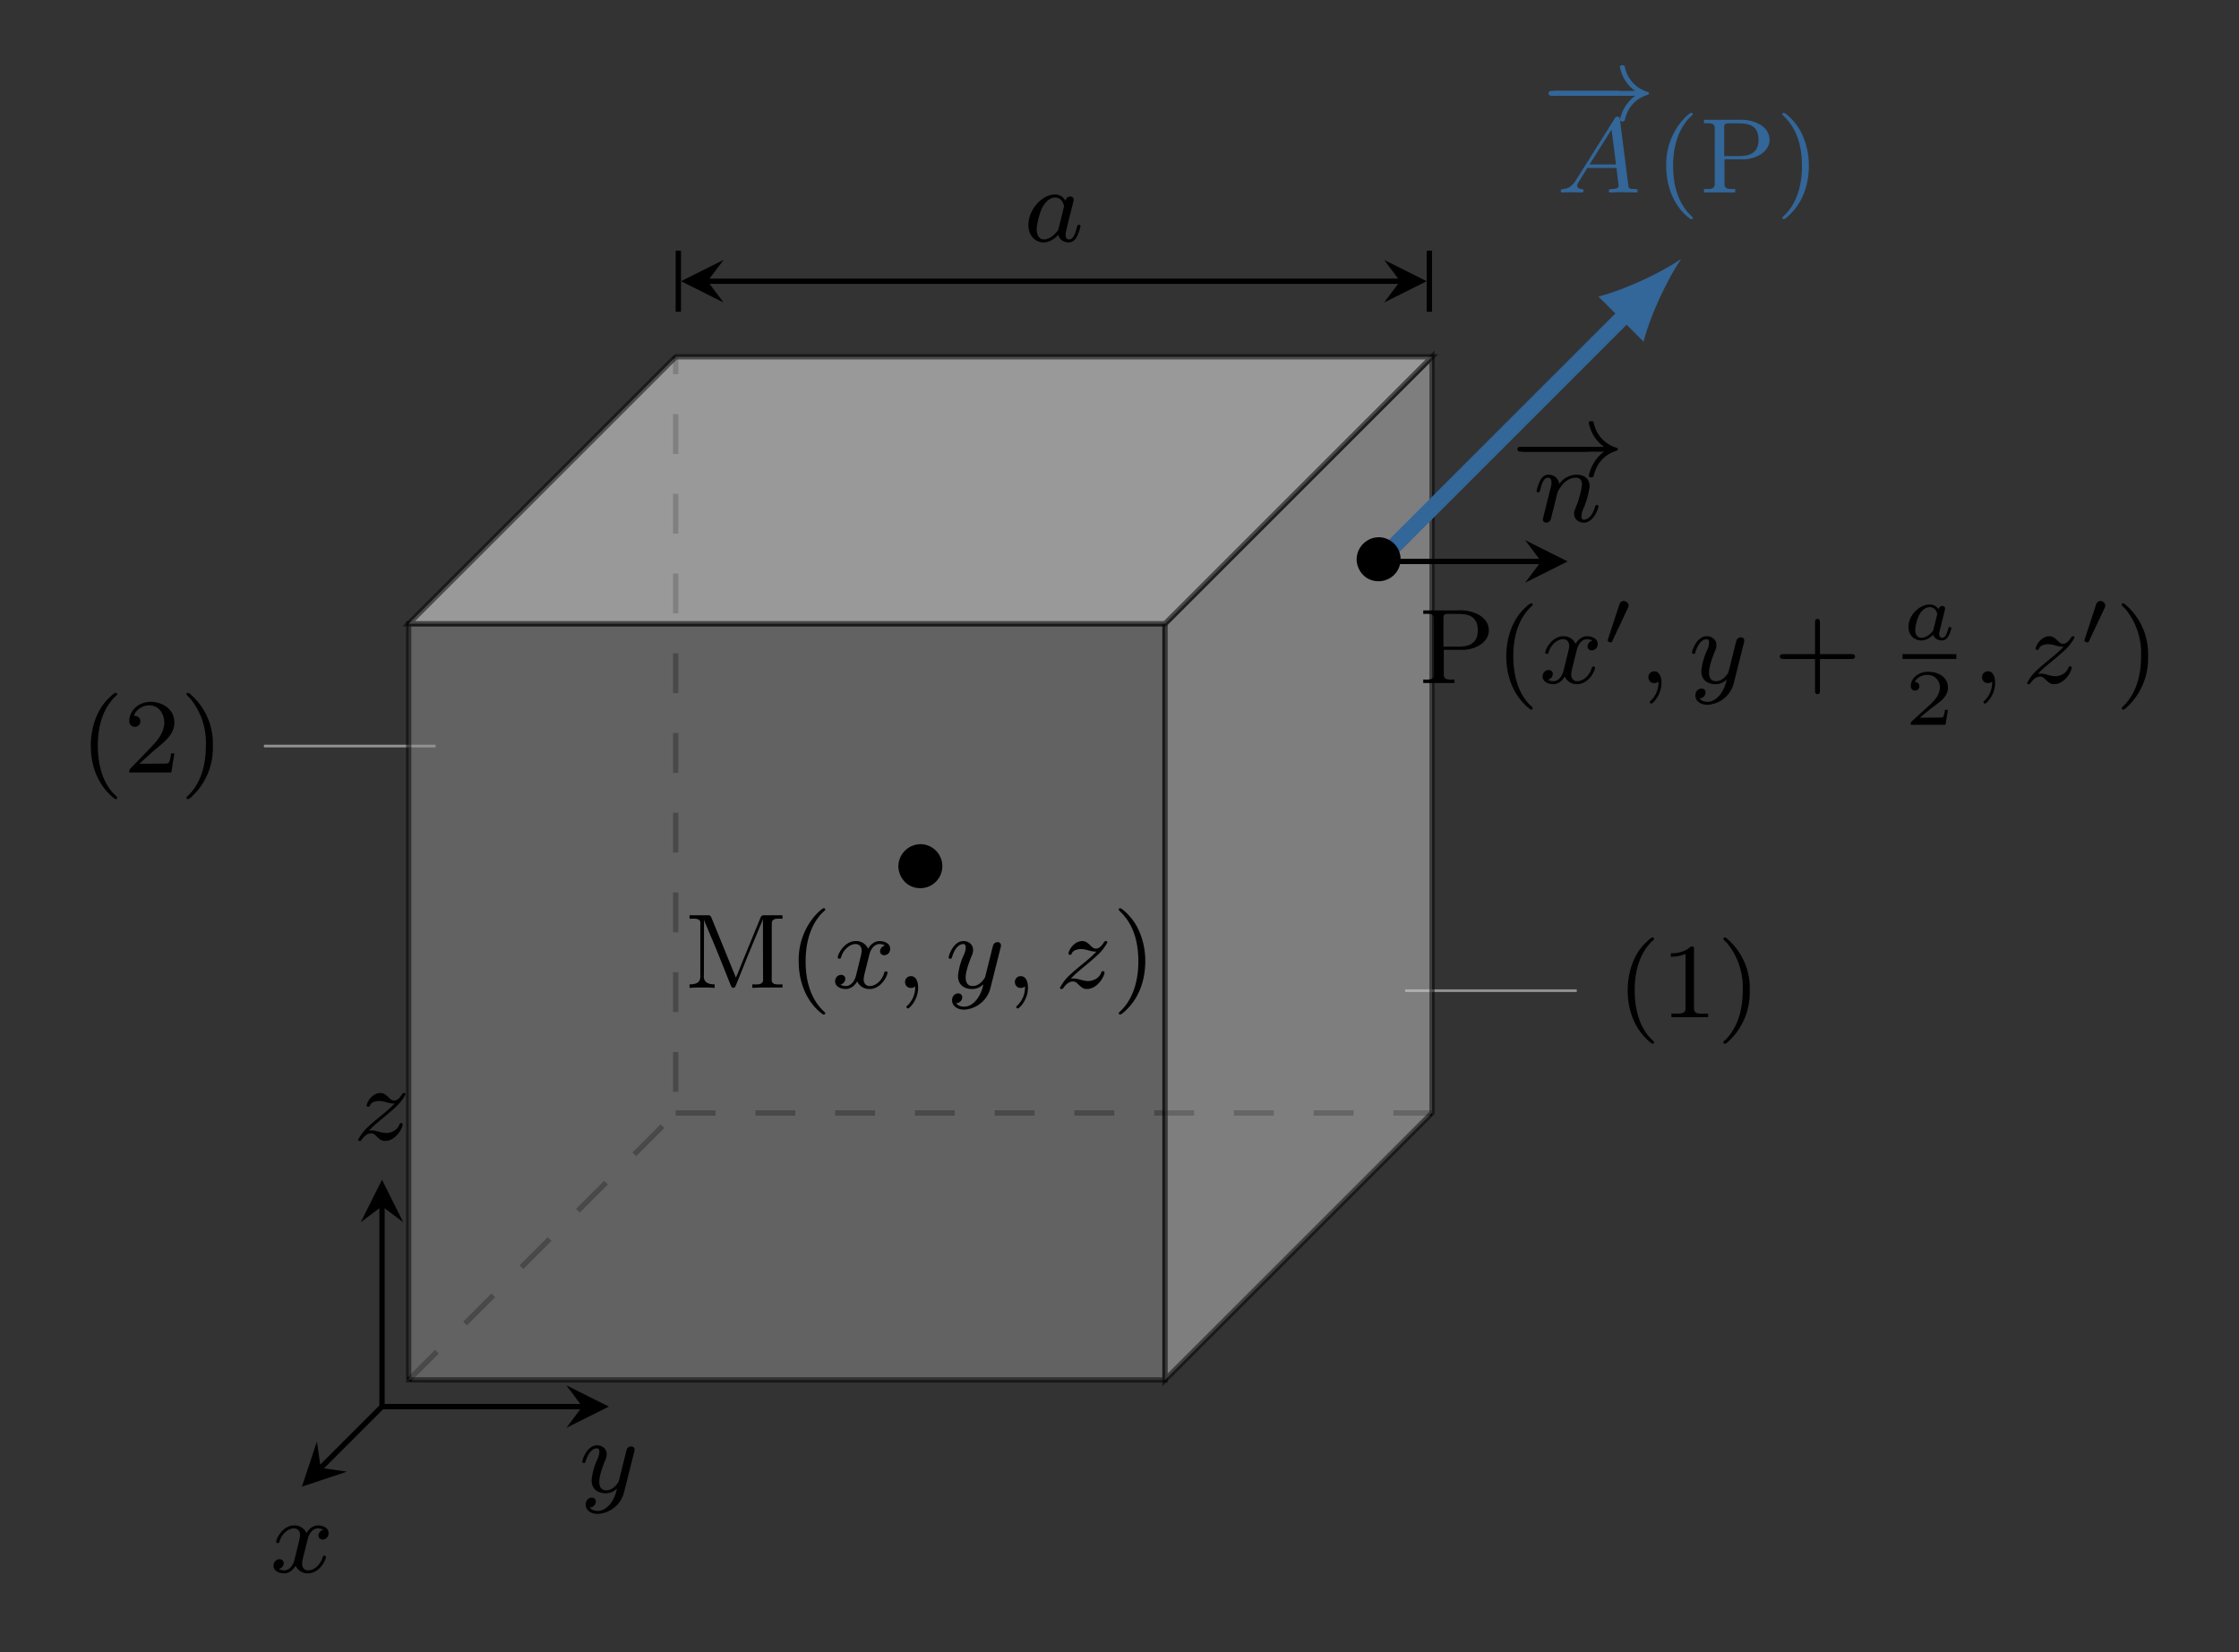 <svg xmlns="http://www.w3.org/2000/svg" xmlns:xlink="http://www.w3.org/1999/xlink" width="223.777" height="165.149" viewBox="0 0 167.833 123.862"><rect x="0" y="0" width="167.833" height="123.862" fill="#333333" stroke="none"/><symbol id="a"><path d="M.229.999A.156.156 0 0 1 .187.966C.056.853 0 .671 0 .501 0 .312.067.129.218.008.223.004.229 0 .236 0c.007 0 .012.005.012.012 0 .013-.027.031-.037.043-.11.119-.145.29-.145.45 0 .165.04.336.16.456.007.007.019.014.022.024v.003C.248.996.241 1 .234 1L.229.999z"/></symbol><symbol id="b"><path d="M0 .601V.568c.048 0 .094.007.138.027V.081C.138.033.097.033.04.033H.005V0h.346v.033L.304.032C.252.032.218.035.218.081v.565c0 .009-.004.019-.016.019C.182.665.172.65.158.64A.29.29 0 0 0 0 .601z"/></symbol><symbol id="c"><path d="M.008.999C.003.997 0 .993 0 .988 0 .976.024.958.032.95A.655.655 0 0 0 .182.5C.182.333.142.159.019.036.012.03 0 .022 0 .012 0 .005.005 0 .013 0h.002C.03.002.048.022.06.033a.624.624 0 0 1 .188.464v.006A.61.61 0 0 1 .03.992C.025.996.019 1 .013 1L.008.999z"/></symbol><use xlink:href="#a" transform="matrix(7.97 0 0 -7.97 122.009 78.253)"/><use xlink:href="#b" transform="matrix(7.97 0 0 -7.97 125.245 76.26)"/><use xlink:href="#c" transform="matrix(7.97 0 0 -7.97 129.182 78.253)"/><path stroke-width=".199" stroke-miterlimit="10" fill="none" stroke="#929292" d="M105.327 74.277h12.866"/><symbol id="d"><path d="M.043.533c.02.06.083.099.145.099C.279.632.329.55.329.471V.458C.321.357.247.282.18.213L.108.138.016.043C.007.034 0 .029 0 .013V0h.395l.029.18H.393C.388.151.384.104.368.09.361.085.345.084.328.084H.296L.195.083h-.1C.157.139.219.197.284.25c.068.057.14.122.14.221C.424.6.306.665.2.665.099.665.004.594 0 .49V.483C0 .452.021.43.052.43a.05.05 0 0 1 .052.051c0 .036-.027.052-.061.052z"/></symbol><use xlink:href="#a" transform="matrix(7.97 0 0 -7.97 6.807 59.913)"/><use xlink:href="#d" transform="matrix(7.97 0 0 -7.97 9.692 57.92)"/><use xlink:href="#c" transform="matrix(7.97 0 0 -7.97 13.98 59.913)"/><path stroke-width=".199" stroke-miterlimit="10" fill="none" stroke="#929292" d="M32.65 55.936H19.784"/><path stroke-width=".399" stroke-dasharray="2.989,2.989" stroke-miterlimit="10" fill="none" stroke="#000" d="m30.635 103.46 20.013-20.013V26.753M50.648 83.447h56.694"/><path d="M30.635 103.46H87.33V46.766H30.635z" fill="#929292" fill-opacity=".5"/><path stroke-width=".399" stroke-miterlimit="10" fill="none" stroke="#000" stroke-opacity=".5" d="M30.635 103.46H87.33V46.766H30.635z"/><path d="m87.329 103.46 20.013-20.013V26.753L87.329 46.766z" fill="#cbcbcb" fill-opacity=".5"/><path stroke-width=".399" stroke-miterlimit="10" fill="none" stroke="#000" stroke-opacity=".5" d="m87.329 103.46 20.013-20.013V26.753L87.329 46.766z"/><path d="M107.342 26.753H50.648L30.635 46.766H87.33z" fill="#fff" fill-opacity=".5"/><path stroke-width=".399" stroke-miterlimit="10" fill="none" stroke="#000" stroke-opacity=".5" d="M107.342 26.753H50.648L30.635 46.766H87.33z"/><path stroke-width=".399" stroke-miterlimit="10" fill="none" stroke="#000" d="M53.039 21.084h51.912"/><path d="m51.047 21.084 3.188 1.594-1.196-1.594 1.196-1.594"/><path stroke-width=".399" stroke-miterlimit="10" fill="none" stroke="#000" d="M50.847 23.375v-4.583"/><path d="m106.943 21.084-3.188-1.594 1.196 1.594-1.196 1.594"/><path stroke-width=".399" stroke-miterlimit="10" fill="none" stroke="#000" d="M107.142 18.792v4.583"/><symbol id="e"><path d="M.349.391a.11.11 0 0 1-.099.06C.131.451 0 .312 0 .164 0 .06.067 0 .144 0c.064 0 .119.051.137.071C.299.002.367 0 .379 0c.046 0 .069.038.077.055.02.036.034.094.034.098C.49.159.486.166.474.166S.46.16.454.135C.44.08.421.028.382.028.359.028.35.047.35.075c0 .017.009.051.015.076L.39.254.41.33c.005.024.016.066.016.071 0 .023-.019.031-.032.031A.046.046 0 0 1 .349.391M.281.118C.231.049.179.028.147.028.101.028.078.07.078.122c0 .047.027.154.049.198.029.061.078.103.124.103C.316.423.335.35.335.338L.304.21C.291.163.291.161.281.118z"/></symbol><use xlink:href="#e" transform="matrix(7.97 0 0 -7.97 77.088 18.175)"/><path stroke-width="1.196" stroke-linecap="round" stroke-miterlimit="10" fill="none" stroke="#369" d="m103.34 42.094 18.618-18.619"/><path d="M126.016 19.417c-1.428.977-4.058 2.255-6.2 2.818l3.382 3.382c.564-2.142 1.841-4.772 2.818-6.2" fill="#369"/><symbol id="f"><path d="M.611 0c.016 0 .038 0 .038.023S.627.046.611.046H.038C.022.046 0 .046 0 .023S.022 0 .038 0h.573z"/></symbol><symbol id="g"><path d="M.814.241A.375.375 0 0 1 .671.015C.671 0 .685 0 .694 0c.011 0 .02 0 .023.013.026.111.09.195.211.236.008.002.016.005.016.015 0 .01-.009.013-.013.014a.307.307 0 0 0-.212.227C.714.525.714.528.694.528c-.009 0-.023 0-.023-.015A.352.352 0 0 1 .814.287H.038C.022.287 0 .287 0 .264S.022.241.038.241h.776z"/></symbol><use xlink:href="#f" transform="matrix(7.97 0 0 -7.97 116.31 7.18)" fill="#369"/><use xlink:href="#g" transform="matrix(7.97 0 0 -7.97 116.08 9.102)" fill="#369"/><symbol id="h"><path d="M.145.119C.099.046.058.036.022.033.012.032 0 .031 0 .014 0 .011.002 0 .014 0c.009 0 .015.003.085.003C.167.003.19 0 .195 0c.005 0 .02 0 .02.019 0 .013-.013.014-.018.014C.176.034.155.042.155.064c0 .015.008.028.027.057l.068.11h.274L.545.062C.545.048.527.033.48.033c-.015 0-.028 0-.028-.019C.452.013.453 0 .469 0l.057.003h.063C.679.003.696 0 .704 0c.004 0 .02 0 .02.019 0 .014-.013.014-.029.014C.64.033.639.042.636.067L.557.685C.554.707.553.714.536.714c-.018 0-.024-.01-.03-.02L.145.119m.126.145.207.329L.52.264H.271z"/></symbol><use xlink:href="#h" transform="matrix(7.97 0 0 -7.97 116.99 14.436)" fill="#369"/><symbol id="i"><path d="M.23 0c.008 0 .02 0 .02.012C.25.016.249.017.236.03.099.159.065.345.065.5c0 .288.119.423.17.469C.249.982.25.983.25.988.25.993.246 1 .236 1 .22 1 .17.949.162.94A.633.633 0 0 1 0 .5C0 .276.094.096.23 0z"/></symbol><use xlink:href="#i" transform="matrix(7.97 0 0 -7.97 124.898 16.429)" fill="#369"/><symbol id="j"><path d="M0 .683V.65l.037.001C.072.651.101.646.101.607v-.53C.101.037.068.032.034.032L0 .033V0h.294v.033L.256.032C.222.032.193.038.193.077v.235H.39c.101.007.217.065.227.173v.009c0 .13-.147.19-.265.19L.291.683H0M.19.342v.276C.19.645.208.65.229.65h.085C.402.65.513.645.513.494.513.363.416.342.332.342H.19z"/></symbol><use xlink:href="#j" transform="matrix(7.97 0 0 -7.97 127.729 14.428)" fill="#369"/><symbol id="k"><path d="M.249.5a.691.691 0 0 1-.078.327C.122.919.031 1 .013 1 .003 1 0 .993 0 .988 0 .984 0 .982.012.97.152.837.184.654.184.5.184.213.065.077.014.031.001.018 0 .017 0 .012 0 .007.003 0 .013 0c.016 0 .066.051.074.06C.221.2.249.38.249.5z"/></symbol><use xlink:href="#k" transform="matrix(7.97 0 0 -7.97 133.606 16.429)" fill="#369"/><symbol id="l"><path d="M.191.413A.21.21 0 0 1 0 .207C0 .112.073 0 .207 0a.207.207 0 0 1-.001.414L.191.413z"/></symbol><use xlink:href="#l" transform="matrix(7.97 0 0 -7.97 101.692 43.58)"/><use xlink:href="#j" transform="matrix(7.97 0 0 -7.97 106.686 51.209)"/><use xlink:href="#a" transform="matrix(7.97 0 0 -7.97 112.91 53.202)"/><symbol id="m"><path d="M.469.409A.057.057 0 0 1 .423.355C.423.333.44.318.462.318s.056.017.056.06c0 .057-.063.073-.1.073C.371.451.333.418.31.379a.121.121 0 0 1-.115.072C.086.451.025.326.025.298.025.289.032.285.04.285c.012 0 .014.005.017.017C.08.375.14.423.192.423.231.423.25.395.25.359.25.339.238.293.23.261A14.164 14.164 0 0 0 .196.124C.182.07.146.028.101.028c-.004 0-.03 0-.051.014a.057.057 0 0 1 .046.054c0 .023-.018.037-.04.037C.029.133 0 .11 0 .072 0 .026.049 0 .1 0c.053 0 .09.04.108.072A.123.123 0 0 1 .324 0c.109 0 .169.125.169.153 0 .01-.008.013-.015.013C.466.166.464.159.461.149.441.082.384.028.326.028.293.028.269.05.269.092c0 .02.006.043.02.099l.034.137C.337.38.372.423.417.423c.005 0 .031 0 .052-.014z"/></symbol><use xlink:href="#m" transform="matrix(7.97 0 0 -7.97 115.632 51.297)"/><symbol id="n"><path d="M.253.431a.082.082 0 0 1 .009.032C.262.494.234.52.201.52.161.52.149.485.145.471L.005.043C.003.037 0 .029 0 .025 0 .008.04 0 .041 0 .05 0 .054.009.058.017l.195.414z"/></symbol><use xlink:href="#n" transform="matrix(5.978 0 0 -5.978 120.509 48.17)"/><symbol id="o"><path d="M.095.208A.236.236 0 0 0 .019.024C.015.021.013.019.013.014.013.006.021 0 .028 0 .04 0 .123.079.123.196.123.26.099.304.055.304A.054.054 0 0 1 0 .249C0 .221.019.193.056.193c.024 0 .039.014.039.015z"/></symbol><symbol id="p"><path d="M.488.581a.063.063 0 0 1 .004.023c0 .025-.02.031-.032.031A.046.046 0 0 1 .419.608 1.205 1.205 0 0 1 .403.546l-.06-.24C.342.303.299.222.226.222.177.222.16.258.16.303c0 .058.034.147.057.205A.12.12 0 0 1 .23.56C.23.615.186.645.14.645.041.645 0 .504 0 .492 0 .483.007.479.015.479c.013 0 .014.006.017.016.026.087.069.122.105.122.015 0 .024-.01.024-.033A.182.182 0 0 0 .146.522.611.611 0 0 1 .088.318C.088.22.162.194.221.194c.047 0 .081.021.105.044A.326.326 0 0 0 .264.095C.231.054.191.028.146.028.129.028.091.031.071.061a.057.057 0 0 1 .057.055C.128.14.11.153.089.153.067.153.032.136.032.087.032.04.075 0 .146 0a.27.27 0 0 1 .247.203l.095.378z"/></symbol><use xlink:href="#o" transform="matrix(7.97 0 0 -7.97 123.561 52.755)"/><use xlink:href="#p" transform="matrix(7.97 0 0 -7.97 126.829 52.843)"/><symbol id="q"><path d="M.377.331h.294c.014 0 .036 0 .036.023S.685.377.671.377H.377v.295c0 .014 0 .036-.023.036S.331.686.331.672V.377H.036C.022.377 0 .377 0 .354S.022.331.036.331h.295V.036C.331.022.331 0 .354 0s.023.022.023.036v.295z"/></symbol><use xlink:href="#q" transform="matrix(7.97 0 0 -7.97 133.415 52.046)"/><symbol id="r"><path d="M.444.331c.005.023.015.061.015.068 0 .022-.017.033-.035.033C.396.432.379.406.376.391a.126.126 0 0 1-.11.06C.138.451 0 .317 0 .17 0 .062.076 0 .161 0 .228 0 .285.046.31.071.329.008.396 0 .418 0 .454 0 .48.02.499.051a.34.34 0 0 1 .039.103c0 .002-.001.014-.019.014C.504.168.502.161.498.145.482.084.461.033.422.033.388.033.385.069.385.084c0 .013.01.053.017.079l.042.168m-.13-.19C.309.123.309.121.295.106.24.044.189.033.164.033.124.033.085.06.085.131c0 .041.021.139.053.196.03.054.081.091.129.091.075 0 .094-.079.094-.086L.358.318.314.141z"/></symbol><use xlink:href="#r" transform="matrix(5.978 0 0 -5.978 143.057 48.019)"/><path stroke-width=".359" stroke-miterlimit="10" fill="none" stroke="#000" d="M142.609 49.224h4.034"/><symbol id="s"><path d="M.466.187H.429C.427.173.417.107.402.096.395.09.314.09.3.09H.113l.128.104c.034.027.123.091.154.121.03.03.071.081.071.152 0 .125-.113.198-.247.198C.09.665 0 .58 0 .486 0 .435.043.429.054.429c.025 0 .054.018.054.054 0 .022-.013.054-.057.054.023.051.084.089.153.089A.154.154 0 0 0 .365.467C.365.396.318.323.248.259L.011.042C.001.032 0 .031 0 0h.435l.031.187z"/></symbol><use xlink:href="#s" transform="matrix(5.978 0 0 -5.978 143.23 54.343)"/><symbol id="t"><path d="M.101.097c.036.037.047.048.135.121.011.009.081.067.108.093a.448.448 0 0 1 .102.128c0 .009-.008.012-.015.012C.421.451.42.449.41.434.379.388.357.38.339.38.32.38.308.388.288.408.262.433.242.451.21.451.13.451.08.361.08.334c0-.001 0-.012.016-.012.01 0 .012.004.016.015.013.029.056.039.086.039A.26.26 0 0 0 .269.363C.311.352.32.352.343.352A1.262 1.262 0 0 0 .217.239C.175.204.133.17.106.144A.435.435 0 0 1 0 .012C0 .003.007 0 .015 0c.01 0 .012.003.017.01.02.03.051.061.089.061.023 0 .033-.009.052-.028C.205.012.223 0 .252 0c.104 0 .167.124.167.155 0 .009-.007.013-.015.013C.393.168.391.162.387.152.368.102.313.075.263.075a.291.291 0 0 0-.071.013C.15.099.14.099.125.099c-.01 0-.016 0-.024-.002z"/></symbol><use xlink:href="#o" transform="matrix(7.97 0 0 -7.97 148.572 52.755)"/><use xlink:href="#t" transform="matrix(7.97 0 0 -7.97 151.952 51.297)"/><use xlink:href="#n" transform="matrix(5.978 0 0 -5.978 156.243 48.17)"/><use xlink:href="#c" transform="matrix(7.97 0 0 -7.97 159.041 53.202)"/><path stroke-width=".399" stroke-miterlimit="10" fill="none" stroke="#000" d="M103.34 42.094h12.18"/><path d="m117.513 42.094-3.189-1.594 1.196 1.594-1.196 1.594"/><use xlink:href="#f" transform="matrix(7.97 0 0 -7.97 113.978 33.865)"/><use xlink:href="#g" transform="matrix(7.97 0 0 -7.97 113.747 35.786)"/><symbol id="u"><path d="m.17.174.016.068C.2.296.2.297.223.33c.033.049.08.093.147.093.036 0 .057-.021.057-.068A.862.862 0 0 0 .366.137C.353.104.353.098.353.085.353.028.4 0 .443 0c.098 0 .139.14.139.153 0 .01-.008.013-.015.013C.555.166.553.159.55.149.526.067.484.028.446.028.43.028.422.038.422.061a.19.19 0 0 0 .018.07.815.815 0 0 1 .059.209c0 .075-.052.111-.124.111A.203.203 0 0 1 .213.364C.206.419.162.451.111.451.075.451.05.428.034.397A.395.395 0 0 1 0 .298C0 .289.007.285.015.285c.013 0 .014.004.021.03.012.049.03.108.072.108C.134.423.14.398.14.376.14.358.135.339.127.306A5.408 5.408 0 0 0 .106.225L.069.075a.447.447 0 0 1-.01-.044C.059.008.078 0 .091 0c.018 0 .033.012.04.024.003.006.011.04.016.061L.17.174z"/></symbol><use xlink:href="#u" transform="matrix(7.97 0 0 -7.97 115.181 39.186)"/><use xlink:href="#l" transform="matrix(7.97 0 0 -7.97 67.341 66.592)"/><symbol id="v"><path d="M0 .683V.65l.036.001C.07.651.102.646.102.609L.101.59V.105C.101.039.043.033 0 .033V0l.066.003h.107L.236 0v.033C.191.033.134.041.134.108l.001.028.001.504C.142.62.152.6.16.58.237.4.312.215.383.035.388.022.393.001.411 0 .429 0 .434.021.44.034.512.217.588.4.664.582.672.603.685.627.69.648L.691.1.692.076C.692.038.658.032.625.032L.59.033V0l.074.003h.21v.03L.838.032C.804.032.772.037.772.074l.001.019v.513c0 .04.033.045.067.045L.874.65v.033H.701C.684.683.673.678.668.661L.657.635C.591.471.521.308.456.143.45.127.441.111.437.095.417.14.399.187.38.233L.216.635.206.66C.2.673.193.683.178.683H0z"/></symbol><use xlink:href="#v" transform="matrix(7.97 0 0 -7.97 51.689 74.065)"/><use xlink:href="#i" transform="matrix(7.97 0 0 -7.97 59.87 76.066)"/><use xlink:href="#m" transform="matrix(7.97 0 0 -7.97 62.598 74.153)"/><use xlink:href="#o" transform="matrix(7.97 0 0 -7.97 67.842 75.611)"/><use xlink:href="#p" transform="matrix(7.97 0 0 -7.97 71.11 75.699)"/><use xlink:href="#o" transform="matrix(7.97 0 0 -7.97 76.075 75.611)"/><use xlink:href="#t" transform="matrix(7.97 0 0 -7.97 79.455 74.153)"/><use xlink:href="#k" transform="matrix(7.97 0 0 -7.97 83.863 76.066)"/><path stroke-width=".399" stroke-miterlimit="10" fill="none" stroke="#000" d="m28.634 105.461-4.595 4.595"/><path d="m22.63 111.465 3.382-1.127-1.973-.282-.282-1.973"/><use xlink:href="#m" transform="matrix(7.97 0 0 -7.97 20.502 117.964)"/><path stroke-width=".399" stroke-miterlimit="10" fill="none" stroke="#000" d="M28.634 105.461H43.65"/><path d="m45.642 105.461-3.188-1.594 1.196 1.594-1.196 1.594"/><use xlink:href="#p" transform="matrix(7.97 0 0 -7.97 43.645 113.507)"/><path stroke-width=".399" stroke-miterlimit="10" fill="none" stroke="#000" d="M28.634 105.461V90.445"/><path d="M28.634 88.453 27.04 91.64l1.594-1.196 1.594 1.196"/><use xlink:href="#t" transform="matrix(7.97 0 0 -7.97 26.847 85.544)"/></svg>